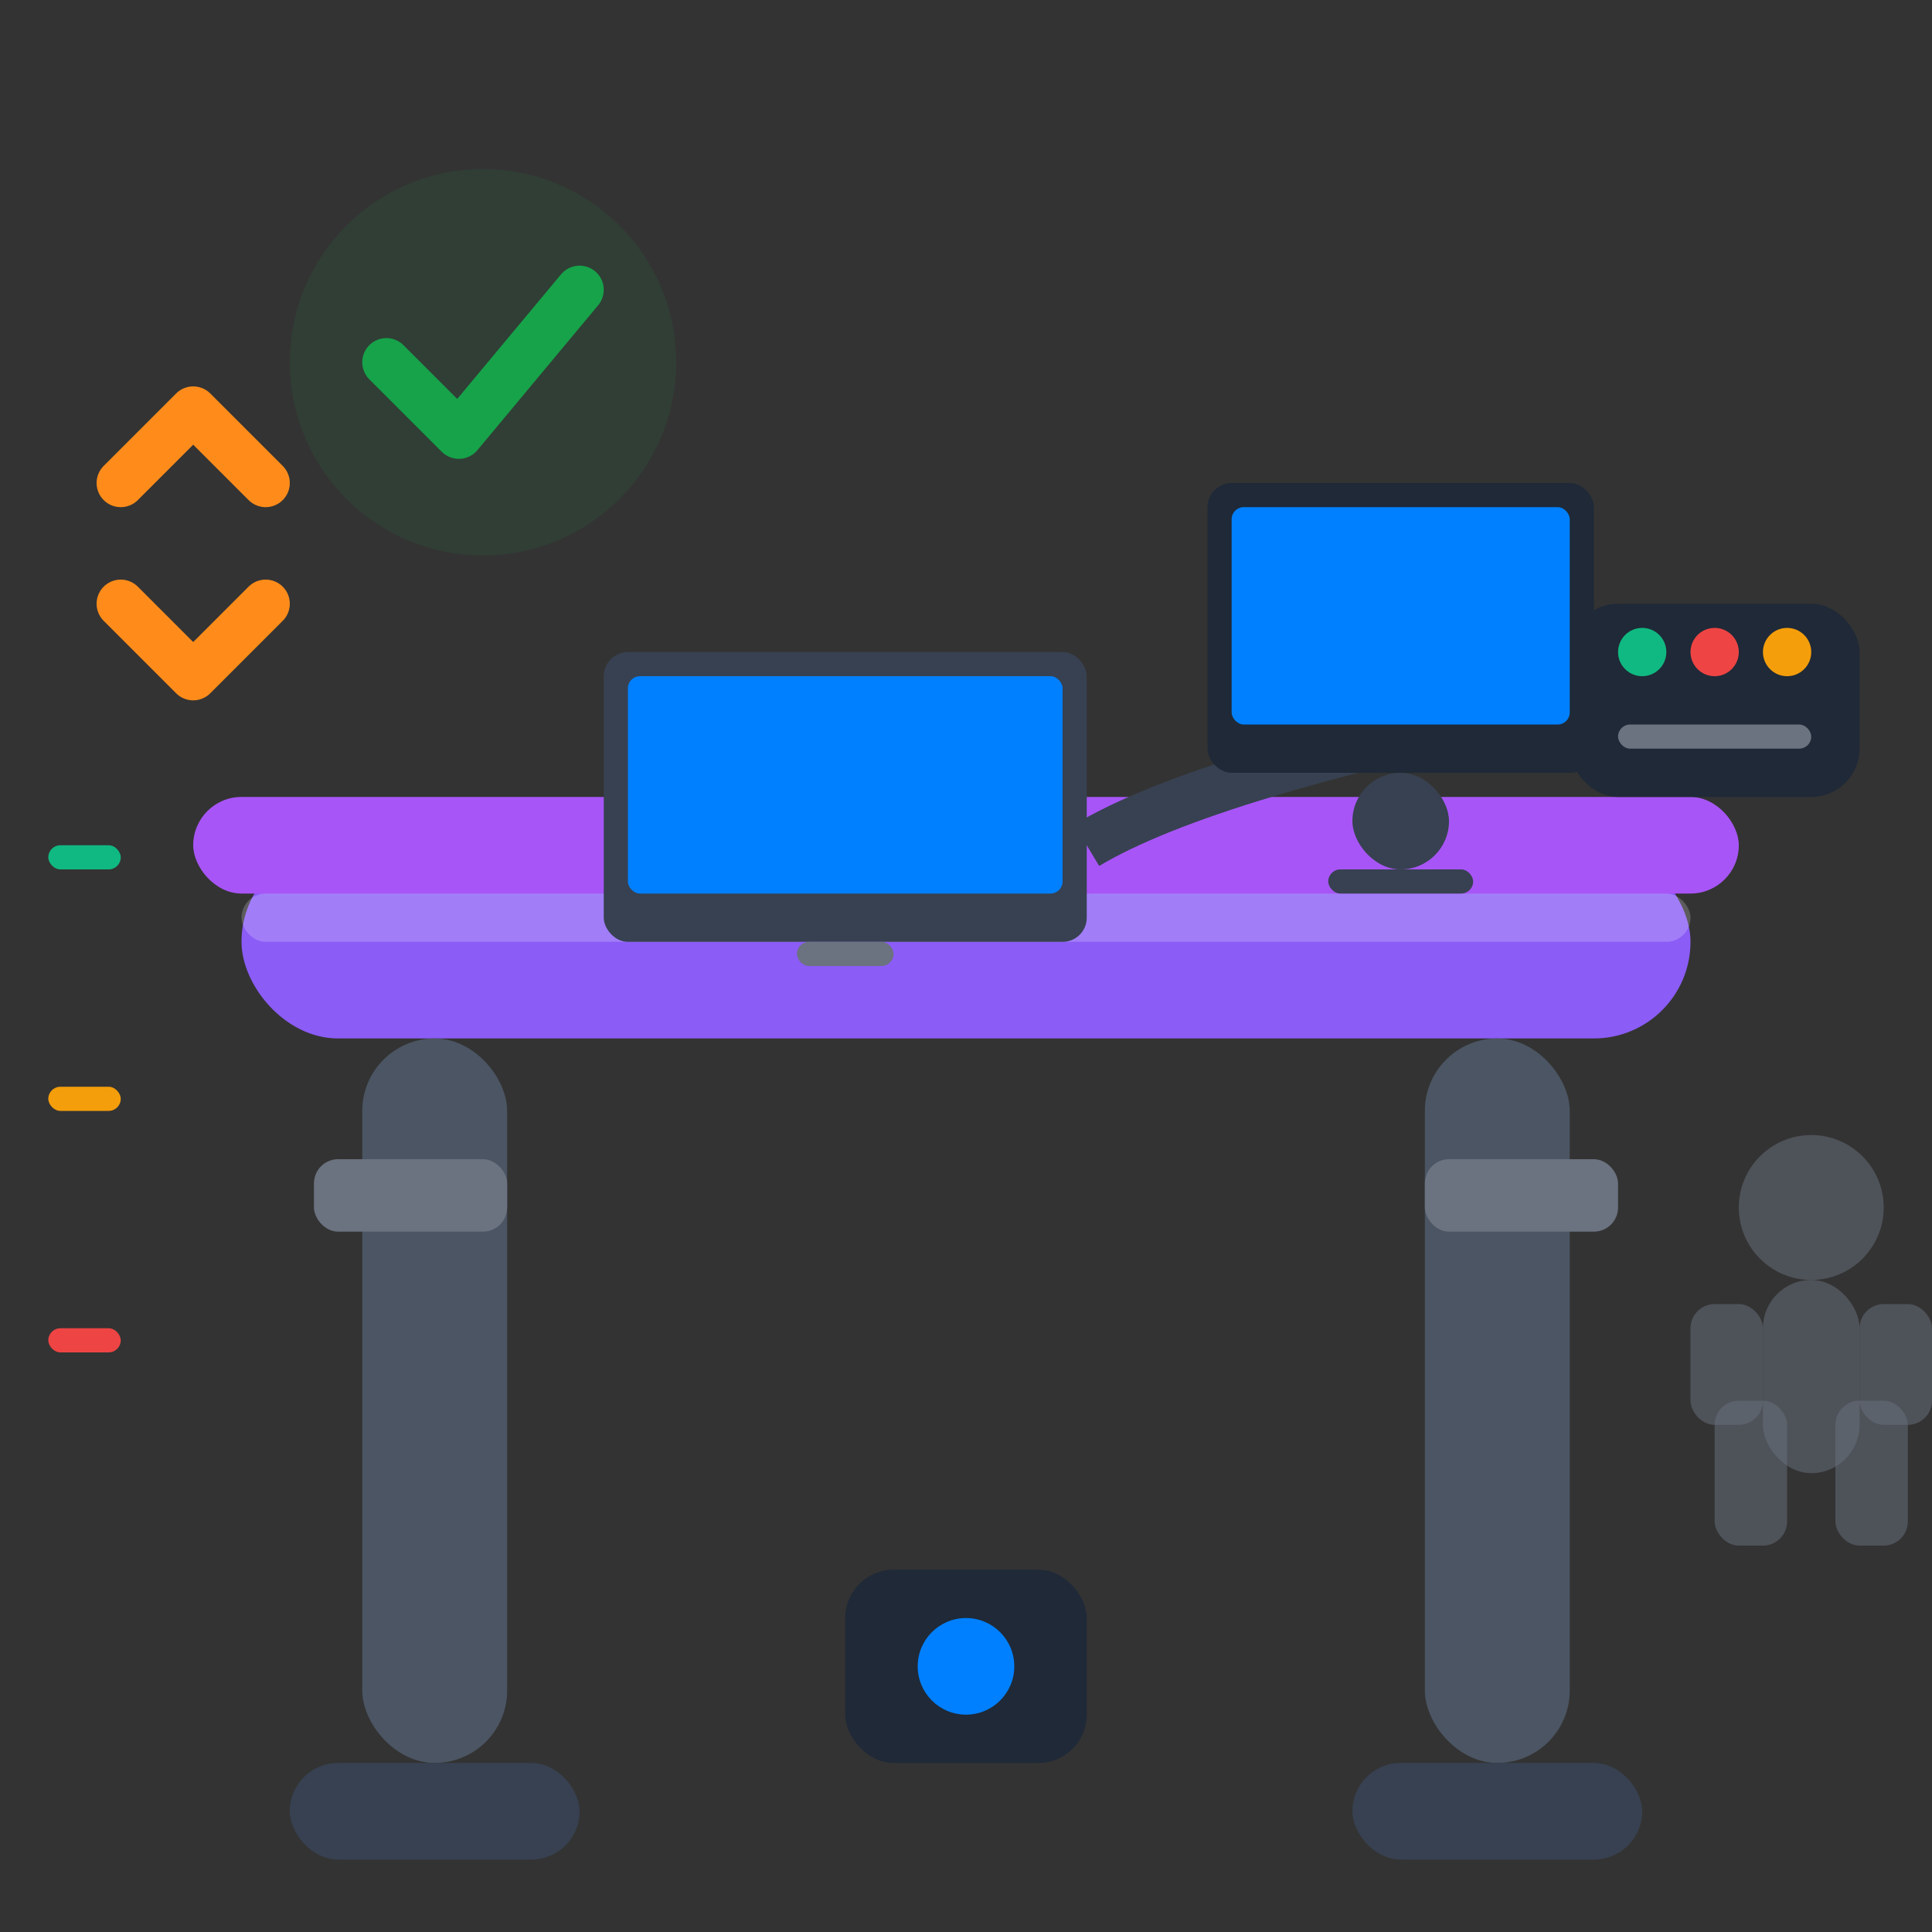 <svg width="80" height="80" viewBox="0 0 80 80" fill="none" xmlns="http://www.w3.org/2000/svg">
  <rect x="0" y="0" width="80" height="80" fill="#333333" stroke="none"/>
  <!-- Desk surface -->
  <rect x="10" y="35" width="60" height="8" rx="4" fill="#8B5CF6"/>
  <rect x="8" y="33" width="64" height="4" rx="2" fill="#A855F7"/>
  
  <!-- Desk edge detail -->
  <rect x="10" y="37" width="60" height="2" rx="1" fill="#FFFFFF" fill-opacity="0.2"/>
  
  <!-- Left leg assembly -->
  <rect x="15" y="43" width="6" height="30" rx="3" fill="#4B5563"/>
  <rect x="12" y="73" width="12" height="4" rx="2" fill="#374151"/>
  
  <!-- Right leg assembly -->
  <rect x="59" y="43" width="6" height="30" rx="3" fill="#4B5563"/>
  <rect x="56" y="73" width="12" height="4" rx="2" fill="#374151"/>
  
  <!-- Height adjustment mechanism -->
  <rect x="13" y="48" width="8" height="3" rx="1" fill="#6B7280"/>
  <rect x="59" y="48" width="8" height="3" rx="1" fill="#6B7280"/>
  
  <!-- Electric motor housing -->
  <rect x="35" y="65" width="10" height="8" rx="2" fill="#1F2937"/>
  <circle cx="40" cy="69" r="2" fill="#0080FF"/>
  
  <!-- Control panel -->
  <rect x="65" y="25" width="12" height="8" rx="2" fill="#1F2937"/>
  <circle cx="68" cy="27" r="1" fill="#10B981"/>
  <circle cx="71" cy="27" r="1" fill="#EF4444"/>
  <circle cx="74" cy="27" r="1" fill="#F59E0B"/>
  <rect x="67" y="30" width="8" height="1" rx="0.5" fill="#6B7280"/>
  
  <!-- Control cable -->
  <path d="M65 29Q50 32 45 35" stroke="#374151" stroke-width="2" fill="none"/>
  
  <!-- Laptop on desk -->
  <rect x="25" y="27" width="20" height="12" rx="1" fill="#374151"/>
  <rect x="26" y="28" width="18" height="9" rx="0.5" fill="#0080FF"/>
  <rect x="33" y="39" width="4" height="1" rx="0.5" fill="#6B7280"/>
  
  <!-- Monitor -->
  <rect x="50" y="20" width="16" height="12" rx="1" fill="#1F2937"/>
  <rect x="51" y="21" width="14" height="9" rx="0.5" fill="#0080FF"/>
  <rect x="56" y="32" width="4" height="4" rx="2" fill="#374151"/>
  <rect x="55" y="36" width="6" height="1" rx="0.5" fill="#374151"/>
  
  <!-- Height adjustment arrows -->
  <path d="M5 20L8 17L11 20" stroke="#FF8C1A" stroke-width="2" stroke-linecap="round" stroke-linejoin="round"/>
  <path d="M5 25L8 28L11 25" stroke="#FF8C1A" stroke-width="2" stroke-linecap="round" stroke-linejoin="round"/>
  
  <!-- Memory height indicators -->
  <rect x="2" y="35" width="3" height="1" rx="0.5" fill="#10B981"/>
  <rect x="2" y="45" width="3" height="1" rx="0.5" fill="#F59E0B"/>
  <rect x="2" y="55" width="3" height="1" rx="0.5" fill="#EF4444"/>
  
  <!-- Standing figure silhouette -->
  <circle cx="75" cy="50" r="3" fill="#6B7280" fill-opacity="0.5"/>
  <rect x="73" y="53" width="4" height="8" rx="2" fill="#6B7280" fill-opacity="0.5"/>
  <rect x="71" y="58" width="3" height="6" rx="1" fill="#6B7280" fill-opacity="0.5"/>
  <rect x="76" y="58" width="3" height="6" rx="1" fill="#6B7280" fill-opacity="0.5"/>
  <rect x="70" y="54" width="3" height="5" rx="1" fill="#6B7280" fill-opacity="0.5"/>
  <rect x="77" y="54" width="3" height="5" rx="1" fill="#6B7280" fill-opacity="0.5"/>
  
  <!-- Ergonomic benefits icon -->
  <circle cx="20" cy="15" r="8" fill="#16A34A" fill-opacity="0.1"/>
  <path d="M16 15L19 18L24 12" stroke="#16A34A" stroke-width="2" stroke-linecap="round" stroke-linejoin="round"/>
</svg>
